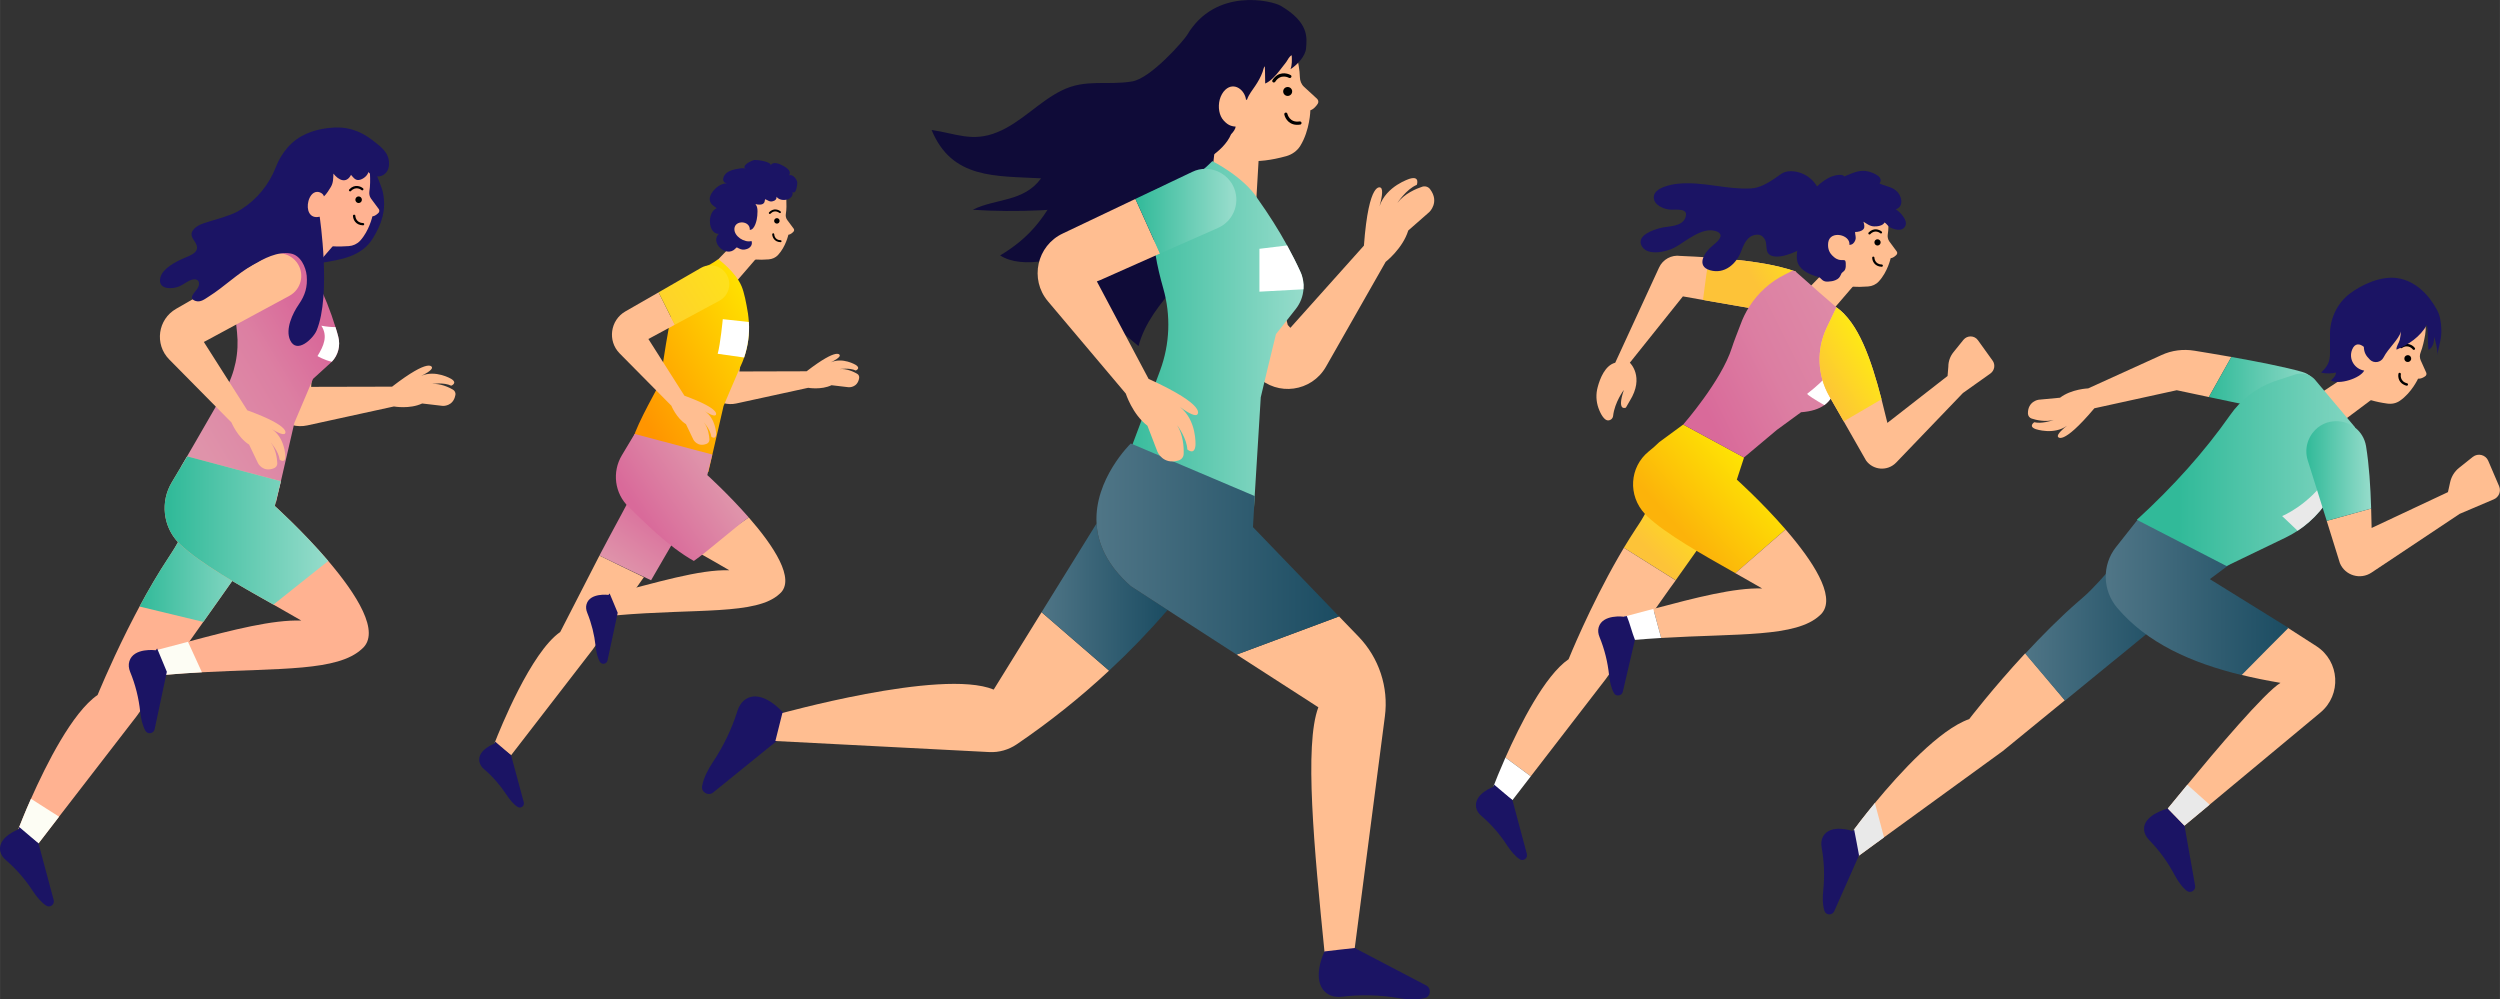 <?xml version="1.0" encoding="UTF-8"?> <svg xmlns="http://www.w3.org/2000/svg" xmlns:xlink="http://www.w3.org/1999/xlink" xml:space="preserve" width="157.902mm" height="63.125mm" version="1.1" style="shape-rendering:geometricPrecision; text-rendering:geometricPrecision; image-rendering:optimizeQuality; fill-rule:evenodd; clip-rule:evenodd" viewBox="0 0 26004 10396"><rect x="0" y="0" width="26004" height="10396" fill="#333333" stroke="none"/> <defs> <style type="text/css"> .fil4 {fill:black;fill-rule:nonzero} .fil21 {fill:#0F0B38;fill-rule:nonzero} .fil6 {fill:#1B1464;fill-rule:nonzero} .fil15 {fill:#1B1464;fill-rule:nonzero} .fil9 {fill:#E9E9E9;fill-rule:nonzero} .fil18 {fill:#FDFDF4;fill-rule:nonzero} .fil16 {fill:#FFB291;fill-rule:nonzero} .fil0 {fill:#FFBE91;fill-rule:nonzero} .fil3 {fill:white;fill-rule:nonzero} .fil10 {fill:url(#id0)} .fil14 {fill:url(#id1)} .fil17 {fill:url(#id2)} .fil12 {fill:url(#id3)} .fil22 {fill:url(#id4)} .fil19 {fill:url(#id5)} .fil11 {fill:url(#id6)} .fil23 {fill:url(#id7)} .fil28 {fill:url(#id8)} .fil2 {fill:url(#id9)} .fil13 {fill:url(#id10)} .fil8 {fill:url(#id11)} .fil1 {fill:url(#id12)} .fil26 {fill:url(#id13)} .fil7 {fill:url(#id14)} .fil24 {fill:url(#id15)} .fil25 {fill:url(#id16)} .fil20 {fill:url(#id17)} .fil5 {fill:url(#id18)} .fil29 {fill:url(#id19)} .fil27 {fill:url(#id20)} </style> <linearGradient id="id0" gradientUnits="userSpaceOnUse" x1="21065.6" y1="6433.49" x2="22602.2" y2="6433.49"> <stop offset="0" style="stop-opacity:1; stop-color:#4F7586"></stop> <stop offset="1" style="stop-opacity:1; stop-color:#1B4C62"></stop> </linearGradient> <linearGradient id="id1" gradientUnits="userSpaceOnUse" x1="23990.1" y1="4899.63" x2="24663.8" y2="4899.63"> <stop offset="0" style="stop-opacity:1; stop-color:#31BA99"></stop> <stop offset="1" style="stop-opacity:1; stop-color:#96DCCB"></stop> <stop offset="1" style="stop-opacity:1; stop-color:#96DCCB"></stop> </linearGradient> <linearGradient id="id2" gradientUnits="userSpaceOnUse" xlink:href="#id1" x1="1451.12" y1="5745.39" x2="2688.75" y2="5745.39"> </linearGradient> <linearGradient id="id3" gradientUnits="userSpaceOnUse" xlink:href="#id1" x1="22976.1" y1="4011.37" x2="24111.6" y2="4011.37"> </linearGradient> <linearGradient id="id4" gradientUnits="userSpaceOnUse" xlink:href="#id0" x1="10834.3" y1="6210.53" x2="12145.2" y2="6210.53"> </linearGradient> <linearGradient id="id5" gradientUnits="userSpaceOnUse" x1="1971.1" y1="4459.42" x2="3361.23" y2="3627.16"> <stop offset="0" style="stop-opacity:1; stop-color:#DF93AA"></stop> <stop offset="0.651" style="stop-opacity:1; stop-color:#DC7FA2"></stop> <stop offset="1" style="stop-opacity:1; stop-color:#D96A9A"></stop> </linearGradient> <linearGradient id="id6" gradientUnits="userSpaceOnUse" xlink:href="#id0" x1="21942.7" y1="6207.61" x2="23803.9" y2="6207.61"> </linearGradient> <linearGradient id="id7" gradientUnits="userSpaceOnUse" xlink:href="#id1" x1="11631.4" y1="3481.03" x2="13555.6" y2="3481.03"> </linearGradient> <linearGradient id="id8" gradientUnits="userSpaceOnUse" x1="6279.3" y1="3615.53" x2="8867.78" y2="2043.27"> <stop offset="0" style="stop-opacity:1; stop-color:#FDC338"></stop> <stop offset="0.988" style="stop-opacity:1; stop-color:yellow"></stop> <stop offset="1" style="stop-opacity:1; stop-color:yellow"></stop> </linearGradient> <linearGradient id="id9" gradientUnits="userSpaceOnUse" xlink:href="#id8" x1="17113" y1="5690.68" x2="17969.8" y2="4833.97"> </linearGradient> <linearGradient id="id10" gradientUnits="userSpaceOnUse" xlink:href="#id1" x1="22659.9" y1="4886.64" x2="24929.8" y2="4886.64"> </linearGradient> <linearGradient id="id11" gradientUnits="userSpaceOnUse" xlink:href="#id8" x1="18882" y1="3961.03" x2="19777.8" y2="3412.73"> </linearGradient> <linearGradient id="id12" gradientUnits="userSpaceOnUse" xlink:href="#id8" x1="18196.6" y1="2844.48" x2="19138.9" y2="2296.19"> </linearGradient> <linearGradient id="id13" gradientUnits="userSpaceOnUse" x1="6854.19" y1="5259.69" x2="6419.96" y2="5888.58"> <stop offset="0" style="stop-opacity:1; stop-color:#D96A9A"></stop> <stop offset="1" style="stop-opacity:1; stop-color:#DF93AA"></stop> </linearGradient> <linearGradient id="id14" gradientUnits="userSpaceOnUse" x1="17676.3" y1="4142.74" x2="19783.8" y2="3097.56"> <stop offset="0" style="stop-opacity:1; stop-color:#D96A9A"></stop> <stop offset="0.349" style="stop-opacity:1; stop-color:#DC7EA2"></stop> <stop offset="1" style="stop-opacity:1; stop-color:#DF93AA"></stop> </linearGradient> <linearGradient id="id15" gradientUnits="userSpaceOnUse" xlink:href="#id0" x1="11430" y1="5710.94" x2="13928.5" y2="5710.94"> </linearGradient> <linearGradient id="id16" gradientUnits="userSpaceOnUse" xlink:href="#id1" x1="11810.3" y1="2196.77" x2="12812.8" y2="2196.77"> </linearGradient> <linearGradient id="id17" gradientUnits="userSpaceOnUse" xlink:href="#id1" x1="1761.17" y1="5518.39" x2="3413.63" y2="5518.39"> </linearGradient> <linearGradient id="id18" gradientUnits="userSpaceOnUse" x1="17455" y1="5489.59" x2="18613.3" y2="4444.42"> <stop offset="0" style="stop-opacity:1; stop-color:#FCB30A"></stop> <stop offset="0.988" style="stop-opacity:1; stop-color:yellow"></stop> <stop offset="1" style="stop-opacity:1; stop-color:yellow"></stop> </linearGradient> <linearGradient id="id19" gradientUnits="userSpaceOnUse" xlink:href="#id13" x1="6672.46" y1="5354.89" x2="7369.97" y2="4875.74"> </linearGradient> <linearGradient id="id20" gradientUnits="userSpaceOnUse" x1="6632.15" y1="4261.51" x2="9313.92" y2="2689.26"> <stop offset="0" style="stop-opacity:1; stop-color:#FF9500"></stop> <stop offset="0.631" style="stop-opacity:1; stop-color:#FFF200"></stop> <stop offset="0.988" style="stop-opacity:1; stop-color:yellow"></stop> <stop offset="1" style="stop-opacity:1; stop-color:yellow"></stop> </linearGradient> </defs> <g id="Слой_x0020_1">  <g id="_2520809388032"> <path class="fil0" d="M18679 2826l-413 390 -552 -96 -209 -37 -552 690c0,0 156,145 0,396l-41 71c0,0 -99,47 -21,-184 0,0 -96,127 -112,270 -3,28 -27,48 -55,47 -35,-2 -72,-57 -98,-130 -24,-69 -27,-143 -8,-214 25,-95 78,-228 183,-256l456 -990c39,-85 129,-134 221,-121 101,4 200,10 296,16 371,26 692,68 905,148z"></path> <path class="fil1" d="M17714 3120l552 96 413 -390c-213,-80 -534,-122 -905,-148l0 0c-18,125 -43,306 -60,442z"></path> <path class="fil2" d="M17262 5039c-65,144 -147,312 -217,416l0 0c-10,15 -20,29 -29,44l0 0c-43,65 -84,131 -125,199l539 338 45 -64 45 -63 200 -283 186 -263 -524 -604c0,0 -51,127 -120,280l0 0z"></path> <path class="fil0" d="M17430 6037l-59 81 -668 945 -780 1012 -264 -195c151,-340 408,-852 657,-1023 0,0 219,-544 523,-1070 17,-30 34,-59 52,-89l539 339z"></path> <path class="fil3" d="M15923 8075l-191 248 -196 -147c18,-48 62,-158 123,-296l264 195z"></path> <polygon class="fil0" points="19301,2948 19055,3234 18799,3012 19080,2722 "></polygon> <path class="fil0" d="M19641 2264c3,58 4,123 -5,173 -4,26 1,53 16,74l76 103c9,11 8,26 -1,36 -14,15 -36,33 -61,36 0,0 -31,142 -123,241 -29,32 -69,50 -112,53 -454,37 -630,-188 -604,-633 6,-98 49,-189 120,-257 112,-106 329,-260 538,-116 95,66 150,175 156,290z"></path> <path class="fil4" d="M19444 2439c4,0 7,-1 10,-3 50,-54 102,-12 104,-10 5,4 12,4 16,-1 4,-5 4,-12 -1,-16 -24,-21 -83,-45 -136,10 -5,5 -4,12 0,17 2,2 5,3 7,3z"></path> <path class="fil4" d="M19583 2756c-2,-3 -6,-4 -10,-5 -73,-2 -76,-68 -76,-71 0,-6 -6,-11 -12,-11 -6,0 -11,5 -11,12 0,31 22,91 99,94 6,0 12,-5 12,-12 0,-2 -1,-5 -2,-7z"></path> <path class="fil4" d="M19562 2521c0,18 -15,33 -33,33 -18,0 -32,-15 -32,-33 0,-18 14,-32 32,-32 18,0 33,14 33,32z"></path> <path class="fil5" d="M17258 4600c-35,35 -72,66 -110,97l0 0c-198,162 -218,457 -37,650l0 0c7,7 13,14 20,21l0 0c197,187 580,402 920,594l522 -455c-245,-283 -507,-518 -507,-518l0 0 75 -230 -633 -343 -250 184z"></path> <path class="fil0" d="M18928 6402c-246,228 -842,186 -1649,234l-82 -302c444,-118 844,-222 1132,-213 -58,-34 -119,-69 -183,-105 -31,-18 -63,-36 -96,-54l523 -455c22,26 44,51 65,77 259,313 471,663 290,818z"></path> <path class="fil3" d="M17279 6636c-97,6 -197,13 -301,22l-88 -243c104,-27 207,-54 307,-81l82 302z"></path> <path class="fil6" d="M16788 7210c-30,-53 -44,-123 -51,-187 -14,-136 -47,-269 -99,-396 -14,-33 -19,-69 -9,-103 42,-139 262,-109 262,-109 4,-7 25,-2 30,-8 32,76 55,174 85,248l-126 540c-9,44 -70,54 -92,15z"></path> <path class="fil6" d="M15808 8938c-51,-34 -95,-89 -131,-143 -74,-115 -164,-219 -268,-308 -27,-23 -49,-53 -55,-88 -25,-143 183,-216 183,-216 1,-8 3,-15 4,-22 64,53 130,109 191,162l150 560c12,43 -37,80 -74,55z"></path> <path class="fil7" d="M18653 2816l0 0 -1 0c-7,0 -14,2 -20,6l0 0 -61 31c-155,76 -284,193 -375,336l0 0c-38,59 -69,123 -93,190l0 0c-31,83 -66,167 -88,237l0 0c-109,346 -507,800 -507,800l0 0 632 343 342 -287 252 -184c109,-8 186,-34 242,-74l0 0c18,-14 34,-28 48,-45l0 0c89,-102 96,-258 111,-423l0 0 13 -128 34 -352 -136 -118 -120 -104 -221 -195 -26 -23c-8,-6 -17,-10 -26,-10z"></path> <path class="fil3" d="M19148 3618l-13 128c-18,190 -24,370 -159,468 -85,-49 -187,-111 -177,-119 393,-303 341,-474 338,-485l11 8z"></path> <path class="fil0" d="M20704 3885l-286 203 -695 724c-89,92 -239,81 -313,-22l-232 -407 -151 -263c-124,-218 -134,-482 -27,-709l102 -214c229,161 359,535 469,956 21,81 41,163 61,246l626 -488 8 -97c0,-55 19,-108 53,-150l104 -129c40,-49 115,-47 151,4l153 213c30,42 20,102 -23,133z"></path> <path class="fil8" d="M19000 3411c-107,227 -97,491 27,709l0 0 151 263 393 -230c-110,-421 -240,-795 -469,-956l-102 214z"></path> <path class="fil6" d="M19720 2177c71,-24 69,-101 34,-157 -48,-77 -131,-78 -204,-111 52,-71 -73,-115 -120,-126 -92,-22 -165,21 -246,52 -29,-37 -134,-2 -165,16 -59,32 -112,76 -155,127 -19,23 -24,41 -50,47 -21,5 -41,1 -62,9 -56,23 -97,82 -98,141 -1,31 1,61 5,92 2,19 12,43 9,61 -71,-9 -26,165 -11,190 9,15 21,27 31,41 19,24 13,16 8,41 -6,35 -10,78 -2,113 17,89 115,136 193,160 14,4 27,6 37,12 12,7 22,21 33,29 20,15 36,16 61,15 26,-1 50,-5 74,-15 33,-14 44,-29 57,-58 8,-17 4,-13 18,-25 12,-12 19,-13 26,-30 7,-18 7,-41 6,-61 -2,-42 -12,-33 -50,-35 -40,-3 -65,-21 -93,-50 -36,-38 -46,-83 -39,-135 20,-127 233,-80 220,27 30,0 50,-19 61,-48 12,-32 -3,-57 -2,-86 27,1 72,-8 89,-32 15,-22 4,-52 -2,-75 39,23 64,47 111,49 34,1 92,-6 108,-41 20,10 32,34 52,47 15,10 40,19 58,24 31,9 68,9 92,-14 63,-60 -34,-162 -84,-194z"></path> <path class="fil6" d="M18950 2142c9,-159 -88,-308 -242,-350 -29,-8 -59,-12 -88,-11 -76,2 -105,39 -165,79 -73,48 -153,95 -242,100 -255,14 -501,-75 -759,-49 -71,7 -248,40 -252,138 -3,85 108,130 178,132 60,2 189,-19 151,83 -37,98 -178,86 -258,107 -72,18 -255,77 -197,187 58,110 261,61 341,18 115,-61 285,-219 430,-172 112,37 7,119 -40,157 -81,66 -166,208 -20,250 151,44 273,-66 322,-193 30,-76 62,-164 156,-176 42,-5 70,10 92,48 33,58 -8,145 75,172 108,35 305,-66 390,-124 94,-65 121,-270 128,-396z"></path> <path class="fil0" d="M21479 7284l-646 528 -1236 898 -277 202 -48 -266c34,-47 118,-157 230,-293 260,-315 673,-766 981,-873 0,0 245,-320 583,-685 117,136 305,361 413,489z"></path> <path class="fil9" d="M19597 8710l-277 202 -48 -266c34,-47 118,-157 230,-293l95 357z"></path> <path class="fil6" d="M22746 9266c-52,-41 -95,-106 -129,-169 -70,-132 -159,-254 -264,-361 -27,-28 -47,-64 -51,-102 -14,-159 247,-224 247,-224 0,0 112,113 173,176l111 627c9,49 -48,84 -87,53z"></path> <path class="fil6" d="M18977 9474c-20,-63 -20,-141 -12,-212 15,-149 10,-300 -17,-447 -7,-38 -4,-79 14,-113 77,-139 306,-58 306,-58 6,-6 12,-11 18,-16 18,89 35,183 51,269l-258 582c-20,45 -87,43 -102,-5z"></path> <path class="fil0" d="M24136 7412l-1152 958 -262 218 -173 -178c0,0 82,-101 203,-247 289,-351 805,-961 969,-1060 -142,-24 -281,-52 -416,-85 175,-178 374,-377 487,-491l302 194c244,157 265,506 42,691z"></path> <path class="fil9" d="M22984 8370l-262 218 -173 -178c0,0 82,-101 203,-247l232 207z"></path> <path class="fil10" d="M22155 5668c-36,46 -84,106 -138,171l0 0c-112,133 -247,287 -352,377l0 0c-15,12 -30,25 -44,38l0 0c-196,170 -387,364 -555,545l0 0c116,136 305,360 413,489l488 -399 67 -54 294 -241 274 -224 -264 -552 -113 -239c0,0 -27,35 -70,89l0 0z"></path> <path class="fil11" d="M22009 5692c-146,186 -140,449 13,630l0 0c311,367 769,572 1295,700l0 0c175,-178 373,-377 487,-491l0 0 -818 -507 217 -161 -958 -470 -236 299z"></path> <path class="fil0" d="M23210 3713l-234 417 -334 -71 -857 188c-341,404 -379,295 -379,295 -11,-26 57,-85 95,-114 -138,100 -325,36 -325,36 -82,-29 -16,-72 -16,-72 75,18 175,-14 203,-24 -88,23 -182,2 -230,-14 -22,-7 -39,-28 -39,-54 -1,-127 111,-142 111,-142l223 -21c119,-91 293,-97 293,-97l761 -346c107,-50 227,-65 343,-46 103,17 239,39 385,65z"></path> <path class="fil12" d="M22976 4130l660 139 194 41c53,12 108,6 156,-19l0 0c85,-43 126,-123 126,-203l0 0c0,-60 -24,-121 -69,-165l0 0c-25,-24 -58,-44 -98,-55l0 0c-178,-51 -472,-108 -735,-155l0 0 -234 417z"></path> <polygon class="fil0" points="24700,4133 24369,4381 24147,4083 24516,3839 "></polygon> <path class="fil0" d="M25226 3481c-11,62 -26,132 -47,184 -11,27 -11,56 0,82l58 129c6,14 1,30 -11,38 -18,13 -46,28 -74,25 0,0 -66,145 -188,229 -38,27 -86,37 -132,30 -496,-67 -632,-350 -498,-821 29,-103 97,-191 189,-246 144,-88 413,-202 604,2 86,93 120,223 99,348z"></path> <path class="fil4" d="M24973 3622c4,1 8,0 11,-2 67,-45 112,12 114,15 4,5 12,6 18,2 5,-4 7,-12 2,-18 -20,-27 -78,-67 -148,-20 -6,4 -7,12 -3,18 1,2 3,4 6,5z"></path> <path class="fil4" d="M25047 3994c-2,-3 -5,-6 -9,-7 -78,-20 -66,-91 -65,-94 1,-7 -3,-14 -10,-15 -7,-2 -14,3 -15,10 -7,34 2,103 84,124 7,1 14,-3 15,-10 1,-2 1,-5 0,-8z"></path> <path class="fil4" d="M25080 3738c-5,19 -24,31 -43,27 -19,-4 -31,-23 -27,-43 4,-19 23,-31 43,-27 19,4 31,23 27,43z"></path> <path class="fil13" d="M23875 3895l-222 73c-185,66 -344,189 -456,350l0 0c-267,381 -592,743 -970,1089l933 481 614 -296c44,-21 85,-45 125,-71l0 0c172,-113 308,-273 392,-460l0 0c16,-36 31,-73 43,-111l0 0 163 -505 -422 -501c-37,-38 -88,-59 -139,-59l0 0c-20,0 -41,3 -61,10l0 0z"></path> <path class="fil9" d="M24291 5061c-84,187 -220,347 -392,460 -73,-71 -161,-153 -161,-153 0,0 275,-111 473,-406l80 99z"></path> <path class="fil0" d="M25940 5194l-355 151 -917 611c-116,78 -275,31 -329,-98l-137 -440c108,-29 314,-87 462,-128 2,67 3,134 5,202l794 -373 23 -104c13,-59 46,-111 92,-148l143 -114c54,-43 134,-23 161,40l113 264c23,53 -2,115 -55,137z"></path> <path class="fil14" d="M23990 4694l0 2c0,30 5,61 14,91l0 0 198 631c108,-29 314,-87 462,-128l0 0c-7,-231 -21,-452 -53,-649l0 0c-28,-164 -168,-260 -310,-260l0 0c-90,0 -181,38 -245,121l0 0c-43,56 -66,123 -66,192z"></path> <path class="fil15" d="M25394 3420c-3,-68 -12,-135 -45,-197 -88,-161 -225,-302 -413,-330 -167,-25 -369,65 -499,165 -126,97 -202,259 -201,416 0,65 -1,130 0,195 0,97 -24,139 -92,206 38,13 114,12 153,0 2,37 -29,58 -51,83 85,47 303,-22 346,-103 -100,-17 -165,-119 -126,-218 29,-72 81,-63 122,-29 2,56 19,90 63,133 0,0 0,0 1,1 42,41 114,29 141,-24 49,-96 157,-184 182,-271 -4,29 -6,57 -13,87 -8,33 -40,73 -34,103 125,-52 248,-135 315,-257 19,84 6,174 18,260 50,-30 57,-82 60,-136 13,60 37,126 31,188 16,-93 47,-171 42,-272z"></path> <path class="fil16" d="M2689 5657l-196 276 -78 110 -133 189 -47 67 -121 170 -143 202 -11 16 -235 332 -126 179 -176 249 -809 1048 -214 278 -207 -155c20,-50 65,-165 129,-309 159,-358 430,-899 693,-1080 0,0 121,-298 308,-673 10,-20 21,-41 32,-63 30,-60 63,-122 96,-184 91,-170 193,-345 301,-508 10,-16 20,-31 30,-47 22,-33 46,-72 69,-114 55,-99 112,-218 160,-324 72,-161 126,-294 126,-294l552 635z"></path> <path class="fil17" d="M2011 5316c-69,152 -155,328 -229,438l0 0c-10,16 -20,31 -31,47l0 0c-107,163 -209,338 -300,508l0 0 663 160 120 -170 48 -67 211 -299 196 -276 -552 -635c0,0 -54,133 -126,294l0 0z"></path> <path class="fil15" d="M3887 1556c-61,132 74,326 98,457 32,176 -14,313 -105,463 -118,196 -341,226 -550,260 -218,36 -633,109 -563,-238 41,-209 197,-411 342,-555 91,-91 178,-188 287,-258 71,-45 151,-83 225,-123l266 -6z"></path> <path class="fil18" d="M614 8495l-214 278 -207 -155c20,-50 65,-165 129,-309l292 186z"></path> <path class="fil0" d="M4493 3822c0,0 -13,-110 -415,200l-842 2 86 -1019c-6,-127 -114,-242 -251,-242 -126,0 -230,100 -235,226l-45 1093c-11,220 190,390 405,343l901 -197c0,0 164,30 294,-31l213 25c0,0 109,9 132,-111 6,-24 -6,-47 -25,-58 -43,-25 -130,-66 -219,-59 0,0 124,-20 201,18 0,0 71,-27 0,-71 0,0 -162,-97 -312,-31 42,-20 118,-62 112,-88z"></path> <polygon class="fil16" points="3490,2527 3231,2827 2961,2594 3257,2288 "></polygon> <path class="fil16" d="M3848 1807c3,61 3,129 -6,182 -4,27 1,55 17,77l81 109c8,11 7,27 -2,38 -15,15 -38,35 -65,38 0,0 -32,149 -128,254 -31,33 -73,52 -118,55 -479,39 -664,-197 -636,-666 6,-103 51,-199 126,-270 117,-112 346,-275 566,-123 100,69 159,184 165,306z"></path> <path class="fil4" d="M3640 1991c4,0 8,-1 10,-4 54,-56 108,-12 110,-10 5,5 13,4 17,-1 5,-5 4,-13 -1,-17 -25,-22 -88,-47 -143,11 -5,5 -5,13 0,17 2,2 5,3 7,4z"></path> <path class="fil4" d="M3786 2325c-2,-3 -6,-5 -10,-5 -77,-3 -80,-72 -80,-75 0,-7 -6,-12 -13,-12 -6,0 -12,6 -12,12 1,34 24,97 105,99 7,0 12,-5 12,-12 0,-3 0,-5 -2,-7z"></path> <path class="fil4" d="M3764 2078c0,18 -15,34 -34,34 -19,0 -34,-16 -34,-34 0,-19 15,-35 34,-35 19,0 34,16 34,35z"></path> <path class="fil19" d="M2940 2595c-30,18 -66,40 -96,52l0 0c-62,25 -271,182 -362,350l0 0c-46,85 -37,285 -17,458l0 0c23,213 -21,427 -127,612l0 0c-206,361 -457,791 -457,791l990 366 191 -827c0,0 128,-304 177,-417l0 0c8,-19 14,-33 17,-39l0 0 181 -165c5,-4 9,-9 14,-13l0 0c66,-69 92,-168 67,-261l0 0c-9,-34 -18,-67 -29,-100l0 0c-50,-164 -117,-332 -201,-503l0 0c-75,-183 -293,-341 -293,-341 0,0 -24,17 -55,37l0 0z"></path> <path class="fil3" d="M3518 3502c25,93 -1,192 -67,261 -78,-17 -149,-59 -149,-59 64,-104 111,-208 40,-316 59,11 107,15 147,14 11,33 20,66 29,100z"></path> <path class="fil0" d="M2963 4511c0,0 85,-70 -391,-243l-452 -711 25 -13 865 -467c120,-65 160,-218 87,-333 -68,-107 -208,-141 -317,-78l-948 546c-191,109 -227,369 -73,526l648 656c0,0 63,154 184,231l93 194c0,0 50,97 164,52 23,-8 37,-30 36,-52 -2,-50 -14,-145 -68,-217 0,0 83,94 93,180 0,0 60,45 59,-38 0,0 -4,-189 -140,-280 39,24 115,66 135,47z"></path> <path class="fil16" d="M3764 6750c-251,234 -851,199 -1664,243 -120,6 -245,15 -375,26 -4,0 -8,1 -13,1l-92 -256c114,-29 226,-59 335,-88 5,-2 11,-3 16,-5 456,-121 866,-226 1163,-216 -89,-52 -188,-108 -290,-166 -141,-79 -288,-162 -429,-246 -217,-130 -416,-261 -542,-381 -8,-7 -15,-15 -22,-22 -157,-169 -184,-424 -64,-624l160 -269 974 259 -63 257c0,0 291,262 556,572 292,343 552,744 350,915z"></path> <path class="fil18" d="M2100 6993c-120,6 -245,15 -375,26 -4,0 -8,1 -13,1l-92 -256c114,-29 226,-59 335,-88l5 11 140 306z"></path> <path class="fil6" d="M1512 7601c-31,-55 -47,-129 -54,-196 -15,-144 -50,-284 -105,-417 -14,-35 -19,-73 -8,-109 44,-146 275,-115 275,-115 4,-7 9,-13 14,-19 34,81 69,165 101,243l-127 598c-10,46 -73,57 -96,15z"></path> <path class="fil6" d="M480 9420c-53,-35 -100,-93 -138,-150 -78,-121 -173,-230 -282,-324 -29,-24 -51,-56 -58,-93 -27,-150 193,-227 193,-227 1,-8 3,-16 4,-24 67,57 137,116 201,171l158 589c13,46 -39,85 -78,58z"></path> <path class="fil15" d="M3879 1462c-141,-110 -284,-152 -460,-131 -165,19 -318,76 -429,205 -51,59 -93,128 -121,202 -70,180 -195,335 -358,438 -15,9 -29,18 -42,25 -95,49 -205,75 -306,107 -50,15 -108,34 -144,72 -48,50 -24,88 7,134 71,106 -37,139 -121,175 -77,33 -212,104 -236,193 -37,135 125,129 200,95 44,-20 89,-61 138,-70 62,-11 78,39 49,90 -26,44 -106,104 -24,133 54,19 99,-20 142,-47 160,-101 291,-234 457,-328 114,-65 254,-142 392,-118 103,18 158,139 167,231 10,115 -16,203 -82,298 -65,94 -143,259 -90,373 69,148 240,-18 275,-101 154,-367 32,-1184 32,-1184 -108,26 -140,-75 -117,-162 11,-43 40,-94 89,-96 29,-1 66,18 72,47 26,-22 57,-73 72,-98 27,-46 24,-88 27,-139 52,67 133,109 183,13 29,32 48,65 97,50 34,-10 76,-44 83,-79 82,87 209,43 215,-75 7,-123 -78,-184 -167,-253z"></path> <path class="fil20" d="M1787 5016c-126,209 -91,478 86,646l0 0c207,197 612,425 971,627l0 0 570 -454c-265,-310 -557,-572 -557,-572l0 0 64 -257 -974 -259 -160 269z"></path> <path class="fil21" d="M11605 1440c-213,-125 -526,405 -597,544 -154,303 -314,498 -605,673 238,153 672,29 907,-91 -191,426 238,789 532,1034 133,-494 630,-756 791,-1251 62,-190 122,-383 165,-578 32,-144 108,-333 24,-472l-1217 141z"></path> <path class="fil6" d="M7303 8177c15,-86 63,-176 114,-253 109,-164 194,-341 253,-528 15,-49 43,-94 85,-122 174,-115 392,140 392,140 11,-3 21,-5 31,-7 -34,114 -69,194 -103,304l-658 533c-50,40 -126,-4 -114,-67z"></path> <path class="fil0" d="M10834 6368l702 608c-299,279 -619,534 -960,766 -84,57 -184,86 -285,81l-2226 -115 73 -292c-73,24 1651,-469 2198,-243l498 -805z"></path> <path class="fil22" d="M10834 6368l702 608c214,-198 417,-409 609,-631l0 0 -383 -248c-249,-219 -344,-445 -356,-652l0 0 -572 923z"></path> <path class="fil0" d="M14361 1952c0,0 -123,-86 -174,603l-765 855 -27 -29 -301 -1202c-54,-215 -321,-308 -484,-157 -7,7 -14,14 -21,22 -115,128 -109,324 14,444l472 1426c213,211 568,162 717,-99l621 -1091c0,0 178,-139 235,-326l220 -193c0,0 108,-102 8,-236 -19,-27 -53,-36 -82,-27 -64,21 -185,72 -259,169 0,0 93,-144 202,-188 0,0 36,-96 -73,-64 0,0 -246,75 -315,287 17,-60 45,-175 12,-194z"></path> <polygon class="fil0" points="13103,1471 13066,2106 12587,1982 12653,1406 "></polygon> <path class="fil0" d="M13482 559c20,80 38,172 39,245 1,37 15,73 43,99l135 124c15,14 18,35 8,52 -16,24 -42,57 -77,68 0,0 -4,208 -106,372 -33,52 -85,88 -144,105 -630,175 -938,-94 -1022,-728 -18,-139 18,-280 99,-394 129,-180 392,-456 726,-310 152,67 259,206 299,367z"></path> <path class="fil4" d="M13251 858c6,0 10,-3 13,-7 57,-89 141,-43 144,-41 8,4 19,1 23,-7 5,-8 2,-18 -6,-22 -40,-23 -129,-41 -189,52 -5,7 -3,18 5,23 3,2 7,3 10,2z"></path> <path class="fil4" d="M13533 1268c-4,-4 -9,-6 -15,-5 -104,17 -126,-75 -127,-79 -2,-9 -11,-15 -19,-13 -9,2 -15,11 -13,20 9,44 56,123 165,105 9,-1 15,-10 14,-19 -1,-4 -3,-7 -5,-9z"></path> <path class="fil4" d="M13440 943c4,25 -12,49 -37,54 -26,5 -50,-12 -55,-37 -5,-25 12,-50 37,-54 25,-5 50,11 55,37z"></path> <path class="fil23" d="M12545 1738c-35,32 -79,68 -117,92l0 0c-78,48 -324,305 -408,552l0 0c-42,124 15,390 80,619l0 0c80,280 68,578 -32,850l0 0c-196,531 -437,1165 -437,1165l1412 270 71 -1154c0,0 141,-594 158,-656l0 0 207 -263c47,-60 74,-131 79,-204l0 0c5,-61 -5,-124 -32,-182l0 0c-41,-91 -88,-182 -138,-274l0 0c-88,-161 -191,-323 -306,-485l0 0c-143,-228 -472,-392 -472,-392 0,0 -27,28 -65,62l0 0z"></path> <path class="fil3" d="M13558 3009l-458 25 0 -446 288 -35c50,92 97,183 138,274 27,58 37,121 32,182z"></path> <path class="fil0" d="M14405 7452l-320 2460 -307 0c-109,-1090 -213,-2164 -65,-2555l-850 -548 1065 -397 203 210c213,221 314,526 274,830z"></path> <path class="fil6" d="M14820 10382c-84,21 -186,15 -278,-1 -193,-32 -390,-37 -585,-13 -50,6 -103,-1 -146,-29 -176,-111 -51,-402 -51,-402l16 -40c118,-16 201,-22 315,-36l743 389c58,30 49,117 -14,132z"></path> <path class="fil24" d="M11406 5445c12,207 107,433 356,652l0 0 383 248 718 464 1065 -397 -895 -929 18 -323 -1289 -547c0,0 -383,371 -356,832l0 0z"></path> <path class="fil0" d="M12452 4313c-29,24 -127,-42 -178,-79 176,139 161,395 161,395 -8,114 -85,46 -85,46 -4,-110 -94,-237 -106,-252 64,102 71,232 68,300 -1,30 -22,58 -54,67 -160,48 -218,-89 -218,-89l-105 -273c-156,-118 -225,-334 -225,-334l-810 -960c-193,-229 -116,-579 156,-706l754 -359 256 568 -621 276 -36 14 538 1014c629,286 505,372 505,372z"></path> <path class="fil25" d="M12401 1788l-591 281 256 568 603 -266c170,-75 241,-279 154,-444l0 0c-58,-108 -169,-171 -284,-171 -46,0 -94,10 -138,32l0 0z"></path> <path class="fil21" d="M13323 61c-93,-55 -680,-195 -975,303 -33,55 -375,450 -572,483 -260,44 -482,-30 -732,94 -238,117 -420,332 -670,434 -259,107 -433,13 -684,-23 211,512 664,477 1139,503 -180,248 -472,207 -711,327 445,30 969,8 1405,-69 290,-51 532,-144 780,-303 168,-107 419,-218 502,-413 26,-27 45,-55 48,-80 -19,-1 -35,-4 -49,-9 -27,-9 -48,-25 -73,-51 -51,-53 -64,-143 -44,-221 11,-40 31,-77 59,-103 91,-84 203,2 215,107l11 -6c17,-50 55,-97 84,-140 31,-46 58,-94 77,-146 7,-19 10,-46 23,-59 4,60 2,120 4,180 56,-23 115,-89 150,-135 23,-30 47,-59 69,-89 14,-21 34,-62 57,-70 2,47 5,101 -13,145 67,-43 155,-133 162,-216 10,-116 30,-270 -262,-443z"></path> <path class="fil0" d="M8936 3936c-19,100 -109,92 -109,92l-178 -21c-107,51 -243,27 -243,27l-748 163c-179,38 -345,-102 -337,-285l4 -89c109,-20 252,-47 375,-71l-6 88 -3 24 699 -2c334,-257 345,-166 345,-166 4,22 -59,56 -93,73 124,-55 258,26 258,26 59,37 1,59 1,59 -65,-31 -168,-15 -168,-15 75,-6 147,28 183,49 16,9 25,29 20,48z"></path> <path class="fil0" d="M6697 6004l-531 751 -850 1101 -171 -129c56,-143 377,-942 682,-1153 0,0 231,-449 408,-795 133,66 312,153 462,225z"></path> <path class="fil26" d="M6654 4986c-56,123 -317,595 -414,783l0 0c-1,3 -3,7 -5,10 133,66 386,185 537,257l0 0 445 -767 -459 -527c0,0 -44,111 -104,244l0 0z"></path> <polygon class="fil0" points="7882,2670 7666,2920 7443,2726 7688,2473 "></polygon> <path class="fil0" d="M8179 2073c2,50 3,107 -5,151 -4,23 1,46 14,64l67 90c7,10 7,23 -2,32 -12,13 -31,29 -53,32 0,0 -27,124 -107,210 -25,28 -61,43 -98,46 -397,33 -551,-164 -528,-553 5,-85 43,-165 105,-224 98,-93 287,-228 470,-102 83,57 132,153 137,254z"></path> <path class="fil4" d="M8006 2226c3,0 7,-1 9,-4 44,-46 89,-9 91,-8 4,4 11,4 14,-1 4,-4 3,-10 -1,-14 -21,-18 -73,-39 -119,9 -4,4 -4,11 0,15 2,1 4,2 6,3z"></path> <path class="fil4" d="M8127 2503c-1,-3 -4,-4 -7,-4 -65,-2 -67,-60 -67,-63 -1,-5 -5,-10 -11,-10 -5,1 -10,5 -10,11 1,27 20,80 87,82 6,0 10,-4 10,-10 0,-2 0,-4 -2,-6z"></path> <path class="fil4" d="M8109 2298c0,15 -12,28 -28,28 -16,0 -29,-13 -29,-28 0,-16 13,-29 29,-29 16,0 28,13 28,29z"></path> <path class="fil27" d="M7425 2727c-25,16 -54,33 -80,43l0 0c-51,21 -225,151 -300,291l0 0c-74,137 -178,918 -178,918l0 0c-185,346 -298,549 -321,743 460,156 822,188 822,188l0 0 158 -687c0,0 145,-343 162,-379l0 0 13 -30c15,-31 28,-63 39,-95l0 0c40,-119 58,-245 49,-370l0 0c-2,-30 -5,-59 -9,-88l0 0c-9,-55 -19,-111 -30,-160l0 0c-11,-49 -23,-91 -36,-122l0 0c-62,-151 -243,-283 -243,-283l0 0c0,0 -20,15 -46,31l0 0z"></path> <path class="fil3" d="M7740 3719l-275 -39c28,-98 53,-360 53,-360l271 29c9,125 -9,251 -49,370z"></path> <path class="fil0" d="M7449 4511c0,69 -50,32 -50,32 -8,-71 -77,-149 -77,-149 45,59 55,138 57,179 0,19 -11,37 -30,44 -95,37 -137,-44 -137,-44l-77 -161c-100,-63 -152,-192 -152,-192l-538 -544c-128,-130 -98,-346 60,-437l345 -198 169 337 -254 137 -21 11 375 590c396,144 325,202 325,202 -16,16 -79,-19 -112,-40 113,76 117,233 117,233z"></path> <path class="fil28" d="M7292 2786l-442 255 169 337 464 -250c100,-54 133,-182 72,-277l0 0c-37,-59 -100,-91 -165,-91l0 0c-33,0 -67,8 -98,26l0 0z"></path> <path class="fil0" d="M8109 6177c-240,224 -865,150 -1703,224l-77 -213c493,-127 949,-267 1257,-256 -98,-58 -210,-121 -325,-186 148,-103 407,-281 527,-364 255,292 495,647 321,795z"></path> <path class="fil6" d="M6239 6883c-26,-46 -38,-107 -44,-163 -13,-119 -42,-235 -87,-346 -12,-29 -16,-61 -7,-90 36,-121 228,-96 228,-96 4,-5 8,-10 12,-15 28,66 57,136 84,201l-106 496c-8,39 -60,48 -80,13z"></path> <path class="fil6" d="M5383 8393c-44,-29 -83,-77 -114,-125 -66,-100 -144,-190 -235,-268 -24,-20 -42,-47 -48,-78 -22,-124 160,-188 160,-188 1,-7 2,-13 4,-20 55,47 113,96 166,142l132 489c10,38 -32,70 -65,48z"></path> <path class="fil29" d="M6468 4736c-104,174 -75,398 71,537l0 0c156,149 403,407 678,562l0 0c148,-103 451,-370 571,-453 -211,-241 -431,-440 -431,-440l0 0 52 -214 -808 -214 -133 222z"></path> <path class="fil6" d="M8293 1896c-5,-31 -48,-89 -86,-72 37,-55 -56,-97 -93,-115 -24,-12 -85,-25 -96,11 -2,-42 -146,-58 -169,-56 -25,2 -147,59 -92,95 -19,-17 -61,-7 -83,-3 -43,7 -88,17 -122,48 -34,31 -50,94 10,103 -65,-2 -128,51 -161,104 -18,30 -27,63 -10,96 16,30 42,39 63,60 -99,37 -94,264 22,266 -91,91 75,248 169,157 20,-19 12,-21 40,-6 30,15 52,17 84,6 35,-11 62,-44 48,-83 -72,21 -184,-49 -178,-129 7,-93 166,-83 160,13 53,2 76,-110 78,-147 2,-28 5,-64 -3,-91 -4,-11 -10,-21 -16,-31 11,4 22,6 32,6 20,1 41,1 56,-16 10,-12 7,-27 13,-40 29,10 44,31 80,21 25,-6 40,-21 38,-47 43,62 186,36 166,-51 39,37 52,-82 50,-99z"></path> </g> </g> </svg> 